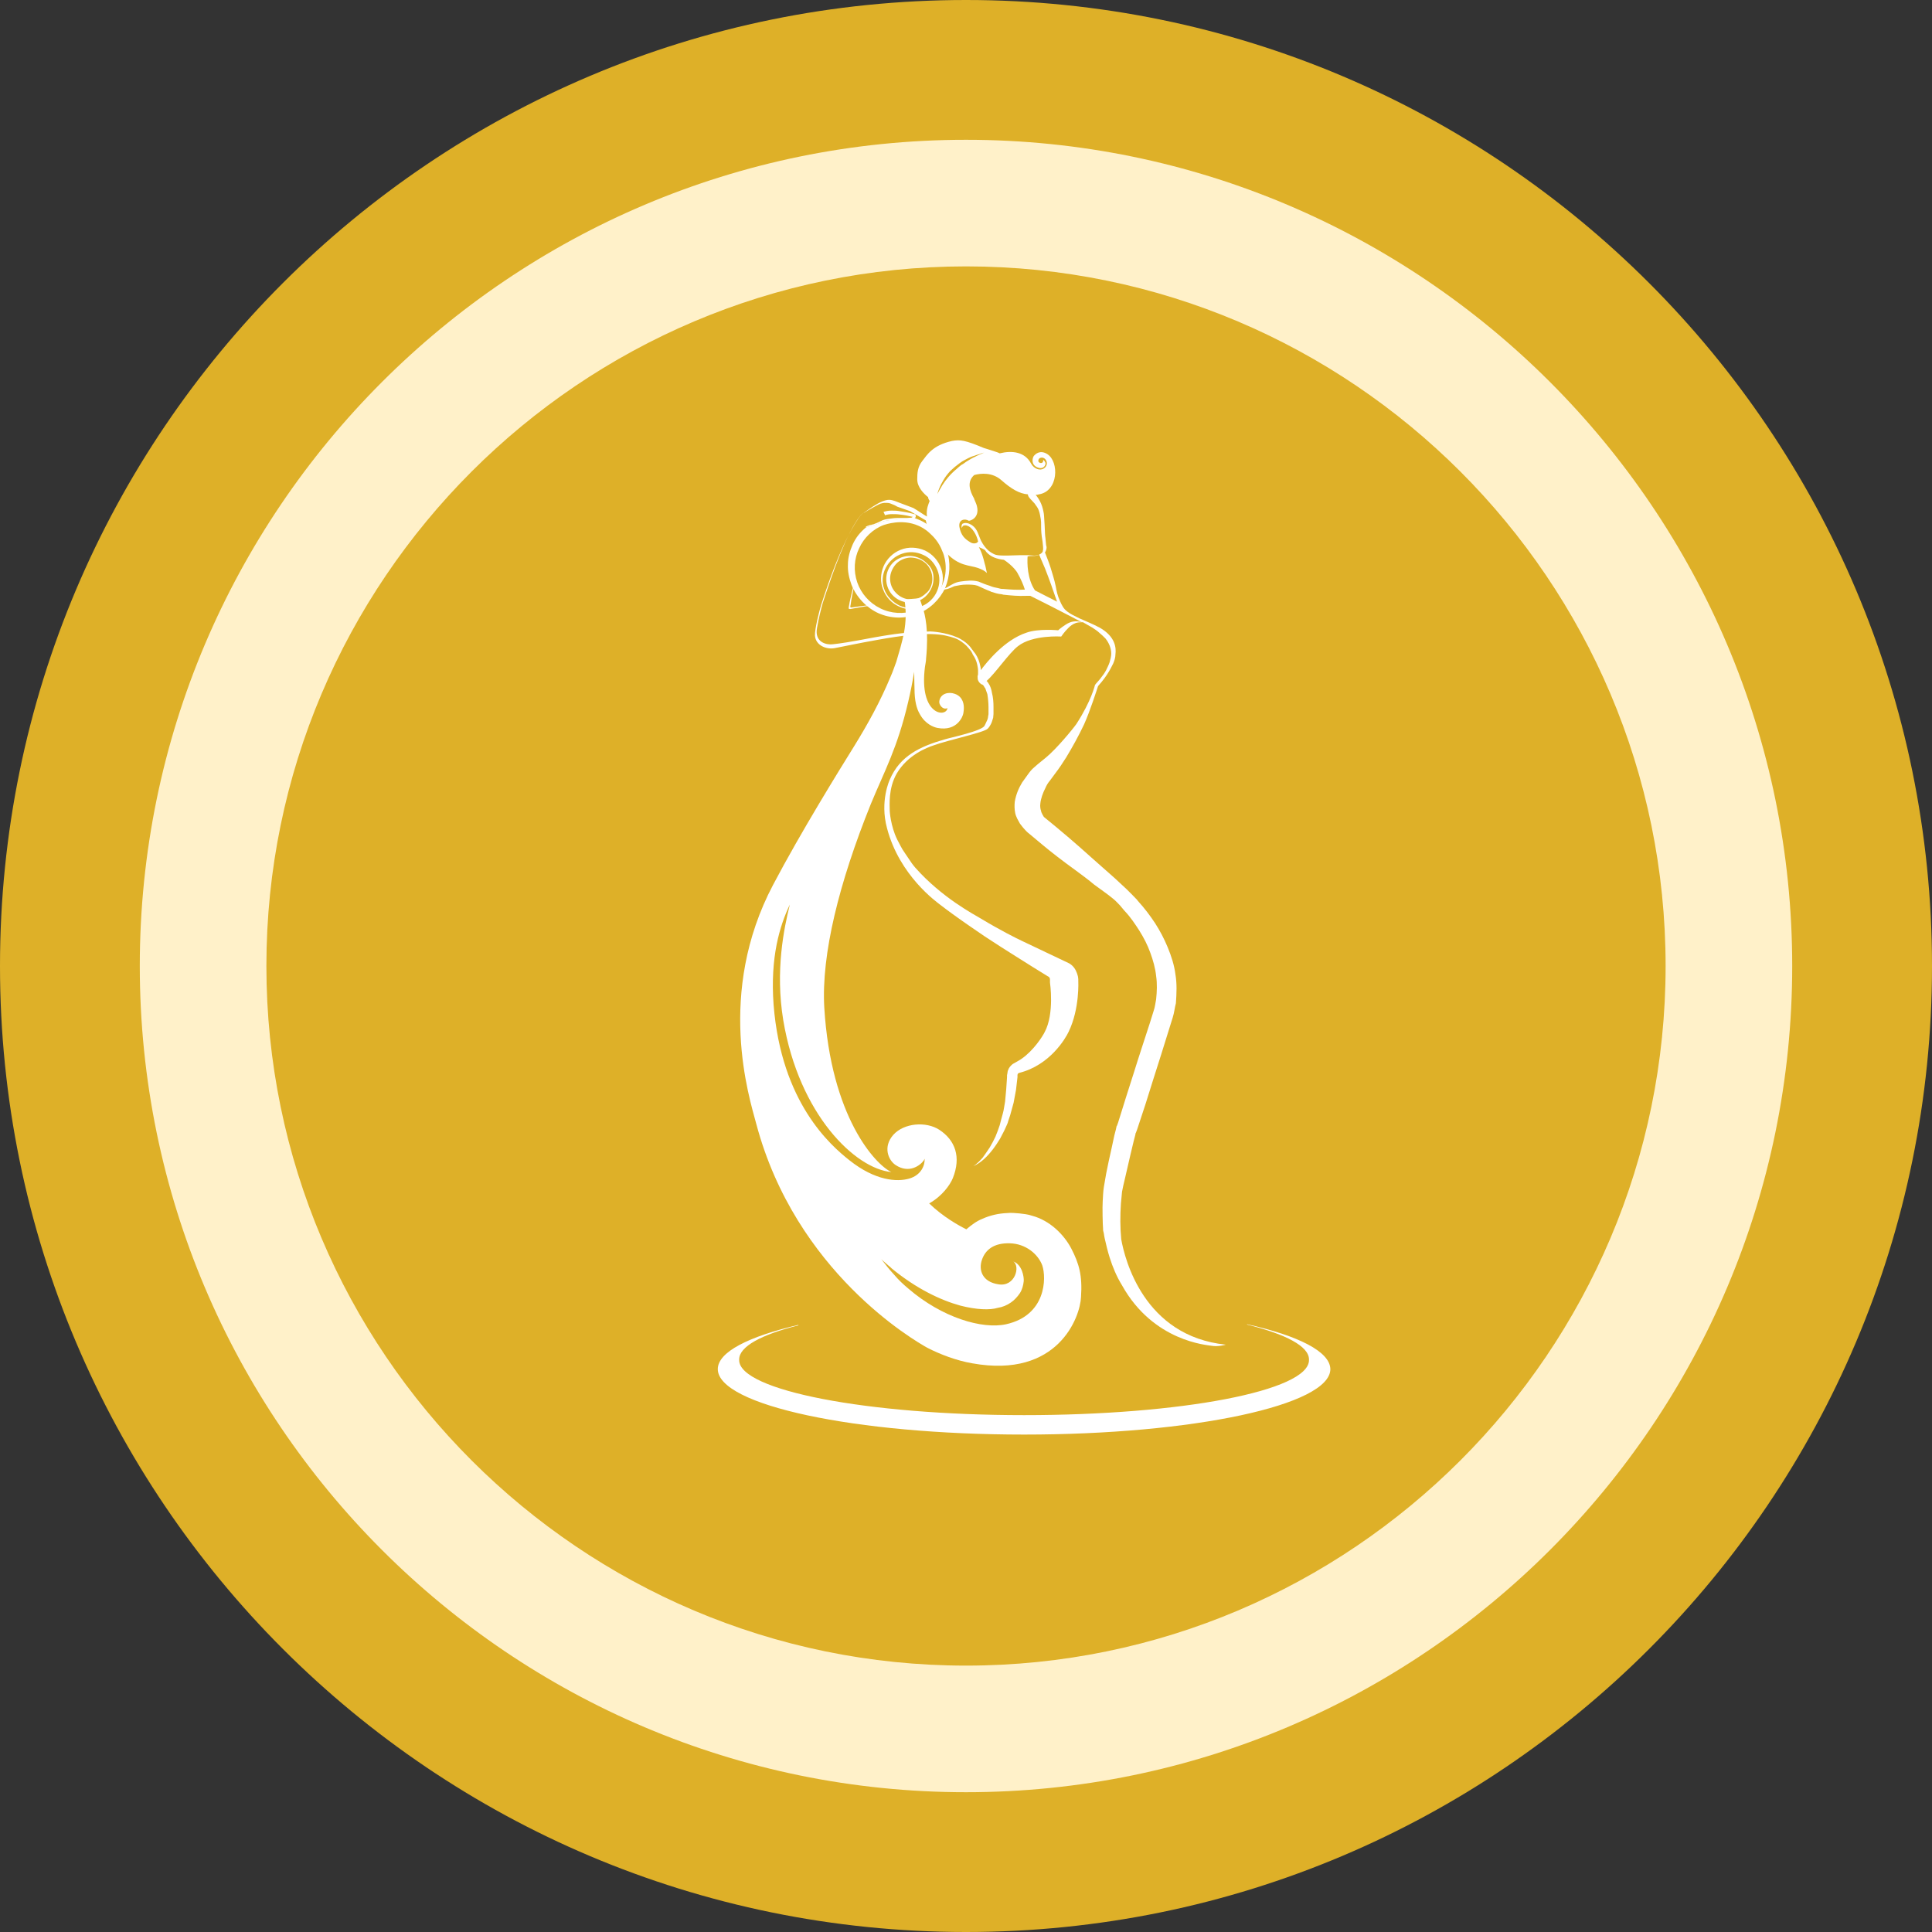 <svg width="17" height="17" viewBox="0 0 17 17" fill="none" xmlns="http://www.w3.org/2000/svg">
<rect x="0" y="0" width="17" height="17" fill="#333333" stroke="none"/>
<path d="M8.5 17C13.194 17 17 13.194 17 8.5C17 3.806 13.194 0 8.5 0C3.806 0 0 3.806 0 8.5C0 13.194 3.806 17 8.5 17Z" fill="#DEB028"/>
<path d="M8.5 1.23C12.51 1.23 15.77 4.49 15.77 8.5C15.77 12.51 12.51 15.77 8.5 15.77C4.49 15.77 1.23 12.51 1.23 8.5C1.23 4.49 4.49 1.23 8.5 1.23ZM14.656 8.5C14.656 5.107 11.893 2.344 8.5 2.344C5.107 2.344 2.344 5.107 2.344 8.5C2.344 11.893 5.107 14.656 8.5 14.656C11.893 14.656 14.656 11.893 14.656 8.5Z" fill="#FFF1C9"/>
<path d="M10.973 11.652V11.655C11.314 11.74 11.518 11.846 11.518 11.962V11.965V11.968C11.518 12.238 10.394 12.452 9.011 12.452C7.628 12.452 6.504 12.234 6.504 11.968V11.965V11.962C6.504 11.849 6.698 11.744 7.025 11.662V11.658C6.585 11.761 6.316 11.897 6.316 12.047C6.316 12.364 7.522 12.623 9.011 12.623C10.5 12.623 11.706 12.364 11.706 12.047C11.703 11.893 11.427 11.754 10.973 11.652Z" fill="white"/>
<path d="M8.204 5.093C8.204 5.042 8.183 4.991 8.146 4.957C8.108 4.923 8.061 4.906 8.009 4.906C7.962 4.909 7.914 4.929 7.883 4.964C7.853 4.998 7.832 5.045 7.832 5.09C7.832 5.137 7.849 5.182 7.883 5.216C7.914 5.25 7.962 5.274 8.009 5.274C8.057 5.277 8.108 5.26 8.146 5.222C8.183 5.195 8.204 5.144 8.204 5.093ZM8.214 5.093C8.214 5.144 8.193 5.195 8.156 5.236C8.122 5.274 8.067 5.301 8.013 5.301C7.958 5.304 7.904 5.284 7.863 5.246C7.822 5.209 7.798 5.151 7.798 5.096C7.798 5.038 7.822 4.984 7.863 4.946C7.904 4.909 7.962 4.889 8.013 4.892C8.067 4.895 8.118 4.919 8.156 4.957C8.197 4.991 8.217 5.042 8.214 5.093Z" fill="white"/>
<path d="M7.914 5.328C7.975 5.355 8.047 5.359 8.108 5.335C8.17 5.311 8.221 5.26 8.245 5.202C8.272 5.141 8.272 5.073 8.248 5.015C8.224 4.957 8.18 4.906 8.122 4.882C8.064 4.855 7.999 4.851 7.938 4.872C7.877 4.892 7.826 4.936 7.795 4.994C7.764 5.052 7.757 5.124 7.781 5.185C7.802 5.246 7.853 5.297 7.914 5.328ZM7.907 5.335C7.846 5.308 7.795 5.253 7.771 5.188C7.744 5.124 7.747 5.049 7.774 4.984C7.802 4.919 7.856 4.865 7.924 4.838C7.992 4.81 8.071 4.814 8.139 4.844C8.204 4.875 8.258 4.933 8.282 5.005C8.306 5.073 8.299 5.151 8.265 5.212C8.234 5.277 8.176 5.325 8.112 5.345C8.044 5.369 7.969 5.366 7.907 5.335Z" fill="white"/>
<path d="M8.33 4.837C8.292 4.728 8.21 4.633 8.105 4.582C8.084 4.572 8.067 4.565 8.047 4.558H8.04C8.037 4.562 8.037 4.562 8.033 4.565C8.013 4.579 7.89 4.572 7.89 4.572C7.89 4.572 7.778 4.575 7.751 4.596C7.727 4.613 7.635 4.636 7.621 4.64C7.57 4.681 7.529 4.732 7.502 4.793C7.478 4.848 7.461 4.906 7.461 4.967C7.458 5.028 7.471 5.086 7.492 5.144C7.536 5.256 7.625 5.348 7.73 5.396C7.839 5.444 7.962 5.447 8.071 5.403C8.18 5.362 8.268 5.277 8.316 5.175C8.36 5.069 8.367 4.946 8.33 4.837ZM8.285 5.161C8.262 5.209 8.231 5.253 8.19 5.291C8.149 5.328 8.101 5.352 8.054 5.372C7.952 5.406 7.839 5.4 7.744 5.352C7.648 5.304 7.577 5.222 7.543 5.124C7.509 5.025 7.515 4.916 7.56 4.824C7.601 4.732 7.682 4.654 7.778 4.619C7.791 4.616 7.935 4.562 8.081 4.626C8.098 4.633 8.142 4.654 8.183 4.694C8.21 4.718 8.262 4.769 8.292 4.851C8.302 4.868 8.357 5.011 8.285 5.161Z" fill="white"/>
<path d="M9.369 8.479C9.369 8.479 9.372 8.479 9.372 8.483C9.376 8.483 9.376 8.486 9.376 8.486L9.369 8.479Z" fill="white"/>
<path d="M7.774 4.504C7.798 4.497 7.819 4.493 7.843 4.493C7.866 4.493 7.89 4.493 7.911 4.497C7.955 4.504 7.999 4.51 8.044 4.524H8.05L8.054 4.527C8.064 4.545 8.054 4.558 8.047 4.562C8.044 4.565 8.04 4.568 8.037 4.572C8.03 4.575 8.027 4.575 8.023 4.575C8.006 4.579 7.992 4.579 7.979 4.579C7.948 4.579 7.921 4.579 7.89 4.575C7.866 4.575 7.843 4.579 7.819 4.579C7.795 4.582 7.771 4.585 7.754 4.596C7.734 4.609 7.71 4.616 7.686 4.623C7.662 4.63 7.642 4.636 7.618 4.64V4.636C7.635 4.623 7.662 4.619 7.686 4.613C7.706 4.606 7.73 4.596 7.751 4.585C7.774 4.572 7.798 4.568 7.822 4.565C7.846 4.562 7.87 4.558 7.894 4.558C7.921 4.558 7.952 4.558 7.979 4.558C7.992 4.558 8.006 4.555 8.02 4.555C8.023 4.555 8.027 4.551 8.027 4.551C8.027 4.551 8.03 4.548 8.033 4.548C8.037 4.545 8.037 4.541 8.037 4.545L8.044 4.551C8.003 4.541 7.958 4.531 7.914 4.527C7.894 4.524 7.87 4.524 7.849 4.524C7.829 4.524 7.805 4.527 7.788 4.534L7.774 4.504Z" fill="white"/>
<path d="M9.427 10.987C9.393 10.922 9.345 10.861 9.287 10.81C9.229 10.759 9.158 10.718 9.083 10.698C9.062 10.691 9.045 10.687 9.025 10.684L8.97 10.677C8.933 10.674 8.899 10.67 8.861 10.674C8.786 10.677 8.711 10.694 8.643 10.725C8.592 10.745 8.548 10.779 8.503 10.817C8.435 10.783 8.299 10.708 8.176 10.589C8.292 10.524 8.36 10.425 8.384 10.367C8.459 10.18 8.405 10.033 8.265 9.941C8.149 9.866 7.955 9.88 7.86 9.986C7.768 10.091 7.815 10.207 7.88 10.251C7.999 10.33 8.098 10.255 8.129 10.21C8.132 10.207 8.132 10.2 8.136 10.197C8.139 10.251 8.108 10.34 7.999 10.371C7.894 10.401 7.703 10.391 7.475 10.21C7.308 10.078 6.875 9.703 6.807 8.841C6.776 8.422 6.861 8.146 6.95 7.959C6.899 8.166 6.82 8.538 6.892 8.977C7.032 9.812 7.529 10.285 7.843 10.313C7.703 10.248 7.311 9.829 7.253 8.865C7.226 8.398 7.383 7.768 7.662 7.076C7.781 6.787 7.897 6.582 7.992 6.173C8.013 6.085 8.03 5.996 8.044 5.911C8.044 5.976 8.047 6.044 8.047 6.061C8.047 6.163 8.064 6.235 8.095 6.286C8.142 6.371 8.214 6.398 8.248 6.405C8.425 6.439 8.473 6.299 8.476 6.279C8.483 6.242 8.49 6.177 8.446 6.132C8.435 6.122 8.422 6.112 8.401 6.105C8.347 6.085 8.275 6.102 8.265 6.17C8.265 6.173 8.265 6.173 8.265 6.177C8.265 6.184 8.265 6.187 8.268 6.194C8.279 6.221 8.306 6.245 8.337 6.231C8.326 6.316 8.084 6.296 8.139 5.867C8.142 5.843 8.149 5.819 8.149 5.792C8.173 5.55 8.142 5.407 8.115 5.335C8.112 5.322 8.095 5.274 8.091 5.267C8.054 5.264 7.958 5.277 7.958 5.277C7.975 5.369 7.972 5.472 7.955 5.564C7.938 5.652 7.911 5.741 7.887 5.822C7.87 5.867 7.856 5.911 7.836 5.955C7.747 6.17 7.635 6.374 7.512 6.572C7.389 6.77 7.049 7.318 6.803 7.785C6.299 8.739 6.592 9.655 6.654 9.887C7.001 11.195 8.05 11.798 8.159 11.859C8.272 11.917 8.415 11.972 8.555 11.996C9.311 12.132 9.505 11.587 9.512 11.413C9.525 11.222 9.495 11.12 9.427 10.987ZM8.854 11.652C8.643 11.699 8.289 11.594 7.992 11.338C7.948 11.301 7.907 11.263 7.87 11.219C7.829 11.175 7.791 11.127 7.754 11.079C7.774 11.1 7.798 11.117 7.819 11.137C7.829 11.144 7.839 11.154 7.846 11.161C8.061 11.338 8.275 11.44 8.449 11.488C8.592 11.525 8.711 11.529 8.779 11.508C8.82 11.502 8.861 11.485 8.895 11.461C8.926 11.44 8.953 11.41 8.974 11.379C8.994 11.348 9.004 11.311 9.008 11.273C9.011 11.236 8.994 11.127 8.916 11.1C8.98 11.14 8.933 11.325 8.786 11.301C8.643 11.28 8.609 11.175 8.64 11.086C8.67 10.997 8.745 10.936 8.885 10.94C9.025 10.943 9.134 11.035 9.171 11.134C9.209 11.246 9.205 11.573 8.854 11.652Z" fill="white"/>
<path d="M9.866 10.905C9.856 10.803 9.856 10.697 9.863 10.592C9.866 10.558 9.87 10.517 9.873 10.486C9.88 10.452 9.887 10.415 9.897 10.377L9.948 10.156L9.975 10.043L9.989 9.989L9.992 9.975V9.972L9.996 9.965L10.006 9.938L10.078 9.72C10.125 9.573 10.169 9.427 10.217 9.28L10.285 9.062L10.319 8.953C10.333 8.909 10.336 8.868 10.347 8.827C10.353 8.742 10.357 8.657 10.343 8.575C10.333 8.493 10.306 8.411 10.275 8.336C10.244 8.261 10.207 8.19 10.163 8.122C10.118 8.054 10.071 7.992 10.013 7.928C10.006 7.917 9.999 7.911 9.992 7.904L9.965 7.876L9.914 7.825L9.812 7.73L9.604 7.546C9.468 7.423 9.328 7.304 9.185 7.188L9.171 7.164C9.168 7.154 9.161 7.147 9.161 7.137C9.154 7.117 9.151 7.096 9.154 7.072C9.158 7.028 9.175 6.98 9.199 6.933C9.209 6.909 9.222 6.888 9.239 6.868C9.253 6.848 9.27 6.827 9.287 6.803C9.321 6.759 9.352 6.711 9.382 6.664C9.44 6.568 9.492 6.473 9.539 6.374C9.594 6.251 9.652 6.067 9.662 6.037C9.754 5.935 9.781 5.863 9.795 5.839C9.805 5.815 9.815 5.788 9.815 5.757C9.822 5.7 9.815 5.601 9.675 5.522C9.618 5.492 9.56 5.468 9.498 5.441C9.403 5.396 9.372 5.372 9.352 5.338C9.342 5.321 9.335 5.308 9.328 5.291C9.304 5.24 9.297 5.199 9.29 5.161C9.277 5.097 9.26 5.049 9.243 4.991C9.229 4.947 9.212 4.906 9.195 4.861C9.202 4.851 9.209 4.834 9.209 4.817C9.209 4.807 9.205 4.8 9.205 4.797C9.205 4.79 9.202 4.773 9.199 4.735C9.195 4.708 9.195 4.691 9.192 4.623C9.188 4.538 9.185 4.528 9.185 4.521C9.181 4.497 9.175 4.466 9.161 4.432C9.147 4.398 9.127 4.371 9.113 4.354C9.124 4.354 9.13 4.354 9.141 4.35C9.314 4.323 9.321 4.064 9.216 3.996C9.151 3.955 9.11 3.996 9.096 4.013C9.083 4.034 9.072 4.088 9.127 4.112C9.171 4.132 9.195 4.105 9.199 4.085C9.205 4.061 9.171 4.04 9.178 4.044C9.181 4.047 9.181 4.064 9.171 4.071C9.161 4.078 9.144 4.074 9.137 4.061C9.134 4.047 9.141 4.03 9.161 4.027C9.205 4.02 9.236 4.088 9.185 4.122C9.154 4.143 9.1 4.129 9.072 4.078C9.018 3.976 8.906 3.962 8.797 3.989C8.783 3.982 8.773 3.979 8.773 3.979C8.715 3.959 8.657 3.942 8.657 3.942C8.493 3.873 8.449 3.867 8.377 3.88C8.207 3.918 8.159 4 8.115 4.057C8.074 4.109 8.071 4.163 8.071 4.218C8.071 4.289 8.132 4.347 8.166 4.374C8.166 4.388 8.18 4.408 8.18 4.408C8.17 4.436 8.149 4.476 8.156 4.545C8.115 4.521 8.078 4.494 8.037 4.47L7.928 4.429L7.873 4.408C7.839 4.398 7.815 4.388 7.747 4.419C7.723 4.429 7.655 4.473 7.618 4.5C7.614 4.504 7.587 4.517 7.57 4.538C7.533 4.589 7.403 4.769 7.226 5.321C7.209 5.376 7.168 5.536 7.171 5.594C7.178 5.679 7.27 5.717 7.345 5.703C7.454 5.682 7.543 5.662 7.717 5.631C8.18 5.546 8.306 5.584 8.398 5.614C8.442 5.628 8.483 5.662 8.504 5.682C8.521 5.7 8.534 5.717 8.534 5.717C8.544 5.727 8.551 5.74 8.558 5.754V5.757C8.578 5.785 8.592 5.815 8.599 5.849C8.602 5.866 8.606 5.883 8.606 5.901C8.606 5.907 8.606 5.918 8.606 5.924C8.606 5.931 8.606 5.941 8.602 5.948V5.952C8.602 5.965 8.602 5.982 8.609 5.992C8.613 5.999 8.616 6.006 8.623 6.01C8.626 6.013 8.626 6.016 8.63 6.016C8.633 6.02 8.633 6.02 8.64 6.023H8.643C8.647 6.027 8.653 6.03 8.657 6.037C8.66 6.044 8.664 6.05 8.67 6.057C8.677 6.074 8.681 6.091 8.688 6.108C8.694 6.146 8.698 6.187 8.698 6.224C8.698 6.245 8.698 6.265 8.698 6.282C8.698 6.292 8.694 6.299 8.694 6.309C8.694 6.316 8.691 6.323 8.688 6.333C8.677 6.36 8.667 6.377 8.664 6.384C8.647 6.432 8.35 6.493 8.309 6.507C8.098 6.568 7.918 6.65 7.829 6.861C7.829 6.861 7.74 7.049 7.805 7.287C7.914 7.706 8.245 7.938 8.265 7.955C8.309 7.989 8.354 8.023 8.398 8.054C8.486 8.118 8.578 8.18 8.667 8.241C8.759 8.302 8.851 8.36 8.943 8.418C9.035 8.476 9.127 8.534 9.222 8.592L9.229 8.595C9.229 8.595 9.233 8.599 9.236 8.606C9.239 8.609 9.239 8.616 9.239 8.623V8.629V8.646C9.239 8.646 9.28 8.919 9.192 9.082C9.175 9.117 9.096 9.243 8.987 9.318C8.974 9.328 8.923 9.355 8.912 9.362C8.899 9.372 8.889 9.382 8.878 9.399C8.871 9.413 8.865 9.427 8.865 9.44C8.865 9.447 8.861 9.454 8.861 9.461V9.471C8.861 9.474 8.861 9.474 8.861 9.478L8.854 9.583L8.844 9.692C8.837 9.726 8.834 9.764 8.824 9.798L8.81 9.849C8.807 9.866 8.8 9.883 8.797 9.9C8.786 9.934 8.773 9.968 8.759 10.002L8.735 10.05L8.708 10.098C8.688 10.128 8.667 10.159 8.647 10.186C8.623 10.213 8.596 10.241 8.565 10.261C8.633 10.231 8.688 10.176 8.735 10.115C8.759 10.084 8.779 10.053 8.8 10.019C8.817 9.985 8.837 9.951 8.851 9.917C8.858 9.9 8.868 9.883 8.871 9.866L8.889 9.812C8.899 9.774 8.909 9.74 8.919 9.703L8.94 9.59L8.953 9.478V9.467V9.464C8.953 9.461 8.953 9.461 8.953 9.457C8.953 9.454 8.957 9.45 8.957 9.447C8.96 9.444 8.96 9.444 8.97 9.44C9.239 9.372 9.376 9.137 9.403 9.079C9.502 8.875 9.488 8.629 9.488 8.629V8.616C9.488 8.606 9.485 8.599 9.485 8.592C9.481 8.578 9.478 8.565 9.471 8.551C9.461 8.524 9.437 8.49 9.4 8.473C9.362 8.456 9.093 8.326 8.998 8.282C8.946 8.258 8.797 8.183 8.633 8.084C8.572 8.047 8.289 7.9 8.054 7.635C8.033 7.611 8.013 7.583 7.996 7.556C7.979 7.529 7.958 7.502 7.941 7.474C7.941 7.474 7.914 7.427 7.894 7.386C7.836 7.267 7.829 7.137 7.829 7.137C7.829 7.083 7.815 6.94 7.89 6.807C7.986 6.643 8.156 6.578 8.217 6.558C8.35 6.51 8.657 6.446 8.691 6.412C8.718 6.384 8.728 6.35 8.728 6.35C8.732 6.34 8.735 6.326 8.739 6.316C8.739 6.306 8.742 6.292 8.742 6.282C8.742 6.262 8.742 6.241 8.742 6.221C8.742 6.18 8.739 6.136 8.728 6.095C8.725 6.074 8.718 6.05 8.708 6.03C8.701 6.02 8.698 6.01 8.688 5.999C8.688 5.996 8.684 5.996 8.681 5.992C8.759 5.924 8.878 5.747 8.957 5.686C9.086 5.584 9.338 5.601 9.338 5.601C9.338 5.601 9.365 5.56 9.4 5.526C9.417 5.509 9.437 5.492 9.468 5.481C9.492 5.475 9.512 5.475 9.529 5.475C9.556 5.492 9.583 5.505 9.611 5.522C9.631 5.536 9.655 5.55 9.672 5.567C9.693 5.584 9.71 5.601 9.727 5.618C9.757 5.655 9.778 5.703 9.778 5.751C9.778 5.774 9.771 5.802 9.764 5.826C9.757 5.849 9.744 5.873 9.733 5.897C9.72 5.921 9.706 5.941 9.689 5.962C9.682 5.975 9.638 6.02 9.635 6.027C9.635 6.027 9.604 6.166 9.471 6.371C9.44 6.415 9.297 6.589 9.202 6.667C9.161 6.701 9.141 6.715 9.1 6.752C9.079 6.769 9.062 6.79 9.045 6.814C9.028 6.837 9.011 6.861 8.994 6.885C8.963 6.936 8.94 6.991 8.929 7.055C8.926 7.086 8.926 7.12 8.933 7.154C8.936 7.171 8.943 7.185 8.95 7.202C8.957 7.216 8.967 7.233 8.974 7.246L8.977 7.25C8.977 7.25 9.021 7.311 9.055 7.335C9.12 7.389 9.212 7.468 9.301 7.536C9.396 7.611 9.532 7.703 9.628 7.784C9.655 7.805 9.754 7.873 9.798 7.911C9.812 7.921 9.856 7.968 9.856 7.968L9.876 7.992L9.89 8.009L9.9 8.02C9.945 8.067 9.989 8.132 10.026 8.19C10.064 8.251 10.098 8.316 10.122 8.384C10.146 8.449 10.166 8.52 10.173 8.588C10.183 8.657 10.18 8.725 10.173 8.793C10.166 8.827 10.163 8.861 10.152 8.892L10.118 9.001L10.047 9.219C9.999 9.365 9.955 9.512 9.907 9.658L9.839 9.876L9.829 9.904L9.825 9.91L9.822 9.924L9.819 9.938L9.805 9.992L9.781 10.104C9.764 10.18 9.747 10.254 9.733 10.329C9.727 10.367 9.72 10.404 9.713 10.445C9.706 10.489 9.706 10.527 9.703 10.568C9.699 10.619 9.703 10.783 9.706 10.81C9.706 10.82 9.706 10.83 9.71 10.84C9.71 10.844 9.713 10.851 9.713 10.854C9.716 10.868 9.716 10.881 9.72 10.895C9.733 10.953 9.747 11.011 9.764 11.065C9.791 11.15 9.825 11.232 9.873 11.31C10.149 11.805 10.623 11.835 10.663 11.842C10.718 11.852 10.786 11.832 10.786 11.832C10.064 11.757 9.897 11.079 9.866 10.905ZM9.195 5.001C9.233 5.097 9.267 5.195 9.301 5.294C9.236 5.26 9.171 5.229 9.107 5.195C9.038 5.093 9.038 4.953 9.042 4.896C9.059 4.892 9.076 4.892 9.089 4.892C9.107 4.892 9.127 4.889 9.144 4.882C9.161 4.923 9.178 4.96 9.195 5.001ZM8.81 4.224C8.899 4.303 8.97 4.344 9.045 4.35C9.045 4.354 9.045 4.354 9.045 4.357C9.052 4.381 9.076 4.398 9.096 4.422C9.107 4.432 9.113 4.446 9.124 4.459C9.151 4.497 9.154 4.555 9.158 4.568C9.161 4.589 9.161 4.599 9.161 4.637C9.161 4.674 9.164 4.708 9.171 4.749C9.175 4.769 9.175 4.79 9.178 4.81C9.178 4.817 9.181 4.834 9.175 4.851C9.175 4.851 9.175 4.851 9.175 4.855C9.164 4.872 9.147 4.878 9.141 4.882C9.127 4.885 9.113 4.889 9.1 4.889C9.083 4.889 9.062 4.885 9.045 4.885C9.042 4.885 9.038 4.885 9.035 4.885H9.032C9.004 4.885 8.98 4.885 8.98 4.885C8.797 4.892 8.769 4.889 8.739 4.872C8.681 4.844 8.647 4.786 8.633 4.759C8.606 4.701 8.602 4.657 8.555 4.623C8.551 4.62 8.517 4.596 8.483 4.603C8.473 4.606 8.466 4.609 8.466 4.613C8.456 4.626 8.463 4.647 8.463 4.647C8.463 4.647 8.466 4.633 8.476 4.626C8.486 4.62 8.507 4.623 8.51 4.626C8.555 4.637 8.596 4.712 8.606 4.763V4.766C8.602 4.769 8.599 4.773 8.596 4.776C8.582 4.783 8.558 4.786 8.534 4.769C8.49 4.742 8.456 4.712 8.442 4.637C8.432 4.568 8.493 4.562 8.524 4.582C8.531 4.585 8.623 4.562 8.596 4.453C8.592 4.436 8.582 4.415 8.572 4.391V4.388C8.531 4.316 8.507 4.238 8.572 4.18C8.633 4.163 8.732 4.156 8.81 4.224ZM8.279 4.265C8.292 4.241 8.306 4.214 8.326 4.187C8.337 4.173 8.347 4.16 8.36 4.146C8.374 4.132 8.388 4.122 8.401 4.109C8.415 4.098 8.429 4.088 8.446 4.074C8.459 4.064 8.476 4.054 8.49 4.047C8.521 4.03 8.548 4.017 8.575 4.01C8.599 4 8.623 3.996 8.636 3.989C8.65 3.986 8.66 3.982 8.66 3.982C8.66 3.982 8.653 3.986 8.636 3.993C8.623 4 8.602 4.006 8.578 4.02C8.555 4.03 8.527 4.047 8.5 4.064C8.486 4.074 8.473 4.085 8.459 4.091C8.446 4.102 8.432 4.112 8.418 4.126C8.364 4.17 8.32 4.224 8.292 4.269C8.265 4.313 8.248 4.347 8.248 4.347C8.248 4.347 8.255 4.313 8.279 4.265ZM9.379 5.495C9.331 5.526 9.311 5.546 9.311 5.546C9.311 5.546 9.137 5.529 9.032 5.567C8.837 5.631 8.681 5.829 8.63 5.897C8.63 5.894 8.63 5.89 8.63 5.89C8.63 5.87 8.623 5.853 8.619 5.832C8.609 5.795 8.589 5.757 8.565 5.73L8.568 5.734C8.558 5.72 8.548 5.706 8.538 5.693C8.527 5.679 8.514 5.669 8.504 5.659C8.504 5.659 8.469 5.628 8.422 5.608C8.32 5.563 8.197 5.556 8.183 5.556L8.105 5.56C7.918 5.567 7.802 5.59 7.696 5.608C7.464 5.652 7.393 5.662 7.328 5.669C7.277 5.676 7.165 5.655 7.189 5.526C7.202 5.447 7.226 5.352 7.24 5.304C7.328 5.035 7.447 4.695 7.567 4.541C7.573 4.531 7.597 4.511 7.604 4.511C7.648 4.483 7.734 4.436 7.747 4.432C7.778 4.422 7.795 4.425 7.805 4.425C7.826 4.425 7.839 4.432 7.849 4.436C7.866 4.442 7.88 4.449 7.897 4.459L8.006 4.497C8.054 4.524 8.098 4.551 8.146 4.579C8.153 4.609 8.159 4.633 8.166 4.654C8.238 4.715 8.296 4.79 8.326 4.865C8.442 4.984 8.524 4.97 8.606 4.998C8.643 5.011 8.667 5.025 8.684 5.042C8.677 5.015 8.674 4.987 8.664 4.957C8.64 4.855 8.613 4.814 8.613 4.814L8.643 4.827L8.664 4.838C8.67 4.844 8.674 4.848 8.677 4.855C8.718 4.902 8.773 4.919 8.834 4.926C8.865 4.947 8.899 4.974 8.926 5.005C8.936 5.018 8.946 5.028 8.953 5.042C8.984 5.097 9.004 5.144 9.018 5.188C8.953 5.192 8.892 5.188 8.827 5.182C8.824 5.182 8.824 5.182 8.82 5.182C8.807 5.182 8.793 5.178 8.783 5.175C8.759 5.171 8.732 5.165 8.708 5.154C8.674 5.144 8.643 5.131 8.609 5.117C8.555 5.103 8.504 5.11 8.452 5.117C8.429 5.12 8.408 5.127 8.388 5.137L8.357 5.154C8.303 5.185 8.337 5.168 8.275 5.185C8.272 5.185 8.272 5.192 8.272 5.192C8.337 5.185 8.337 5.185 8.398 5.158C8.432 5.151 8.466 5.144 8.504 5.144C8.538 5.144 8.572 5.144 8.602 5.154C8.64 5.171 8.674 5.188 8.711 5.202C8.715 5.202 8.718 5.206 8.718 5.206C8.749 5.216 8.779 5.226 8.814 5.229C8.82 5.229 8.824 5.233 8.831 5.233C8.895 5.24 8.963 5.246 9.028 5.243C9.032 5.243 9.032 5.243 9.035 5.243C9.035 5.243 9.035 5.243 9.038 5.243C9.042 5.243 9.049 5.243 9.052 5.243C9.055 5.243 9.062 5.243 9.066 5.243L9.243 5.332L9.342 5.383C9.4 5.413 9.461 5.444 9.519 5.475C9.471 5.461 9.427 5.464 9.379 5.495Z" fill="white"/>
<path d="M7.645 5.325C7.635 5.325 7.495 5.345 7.495 5.345C7.478 5.348 7.481 5.338 7.485 5.321C7.492 5.267 7.498 5.243 7.509 5.188C7.509 5.182 7.515 5.141 7.515 5.141L7.509 5.151C7.509 5.151 7.509 5.151 7.509 5.158C7.495 5.219 7.478 5.28 7.468 5.345C7.468 5.348 7.468 5.352 7.468 5.355C7.471 5.359 7.478 5.359 7.481 5.359C7.509 5.355 7.631 5.331 7.652 5.331C7.659 5.331 7.658 5.328 7.645 5.325Z" fill="white"/>
</svg>
